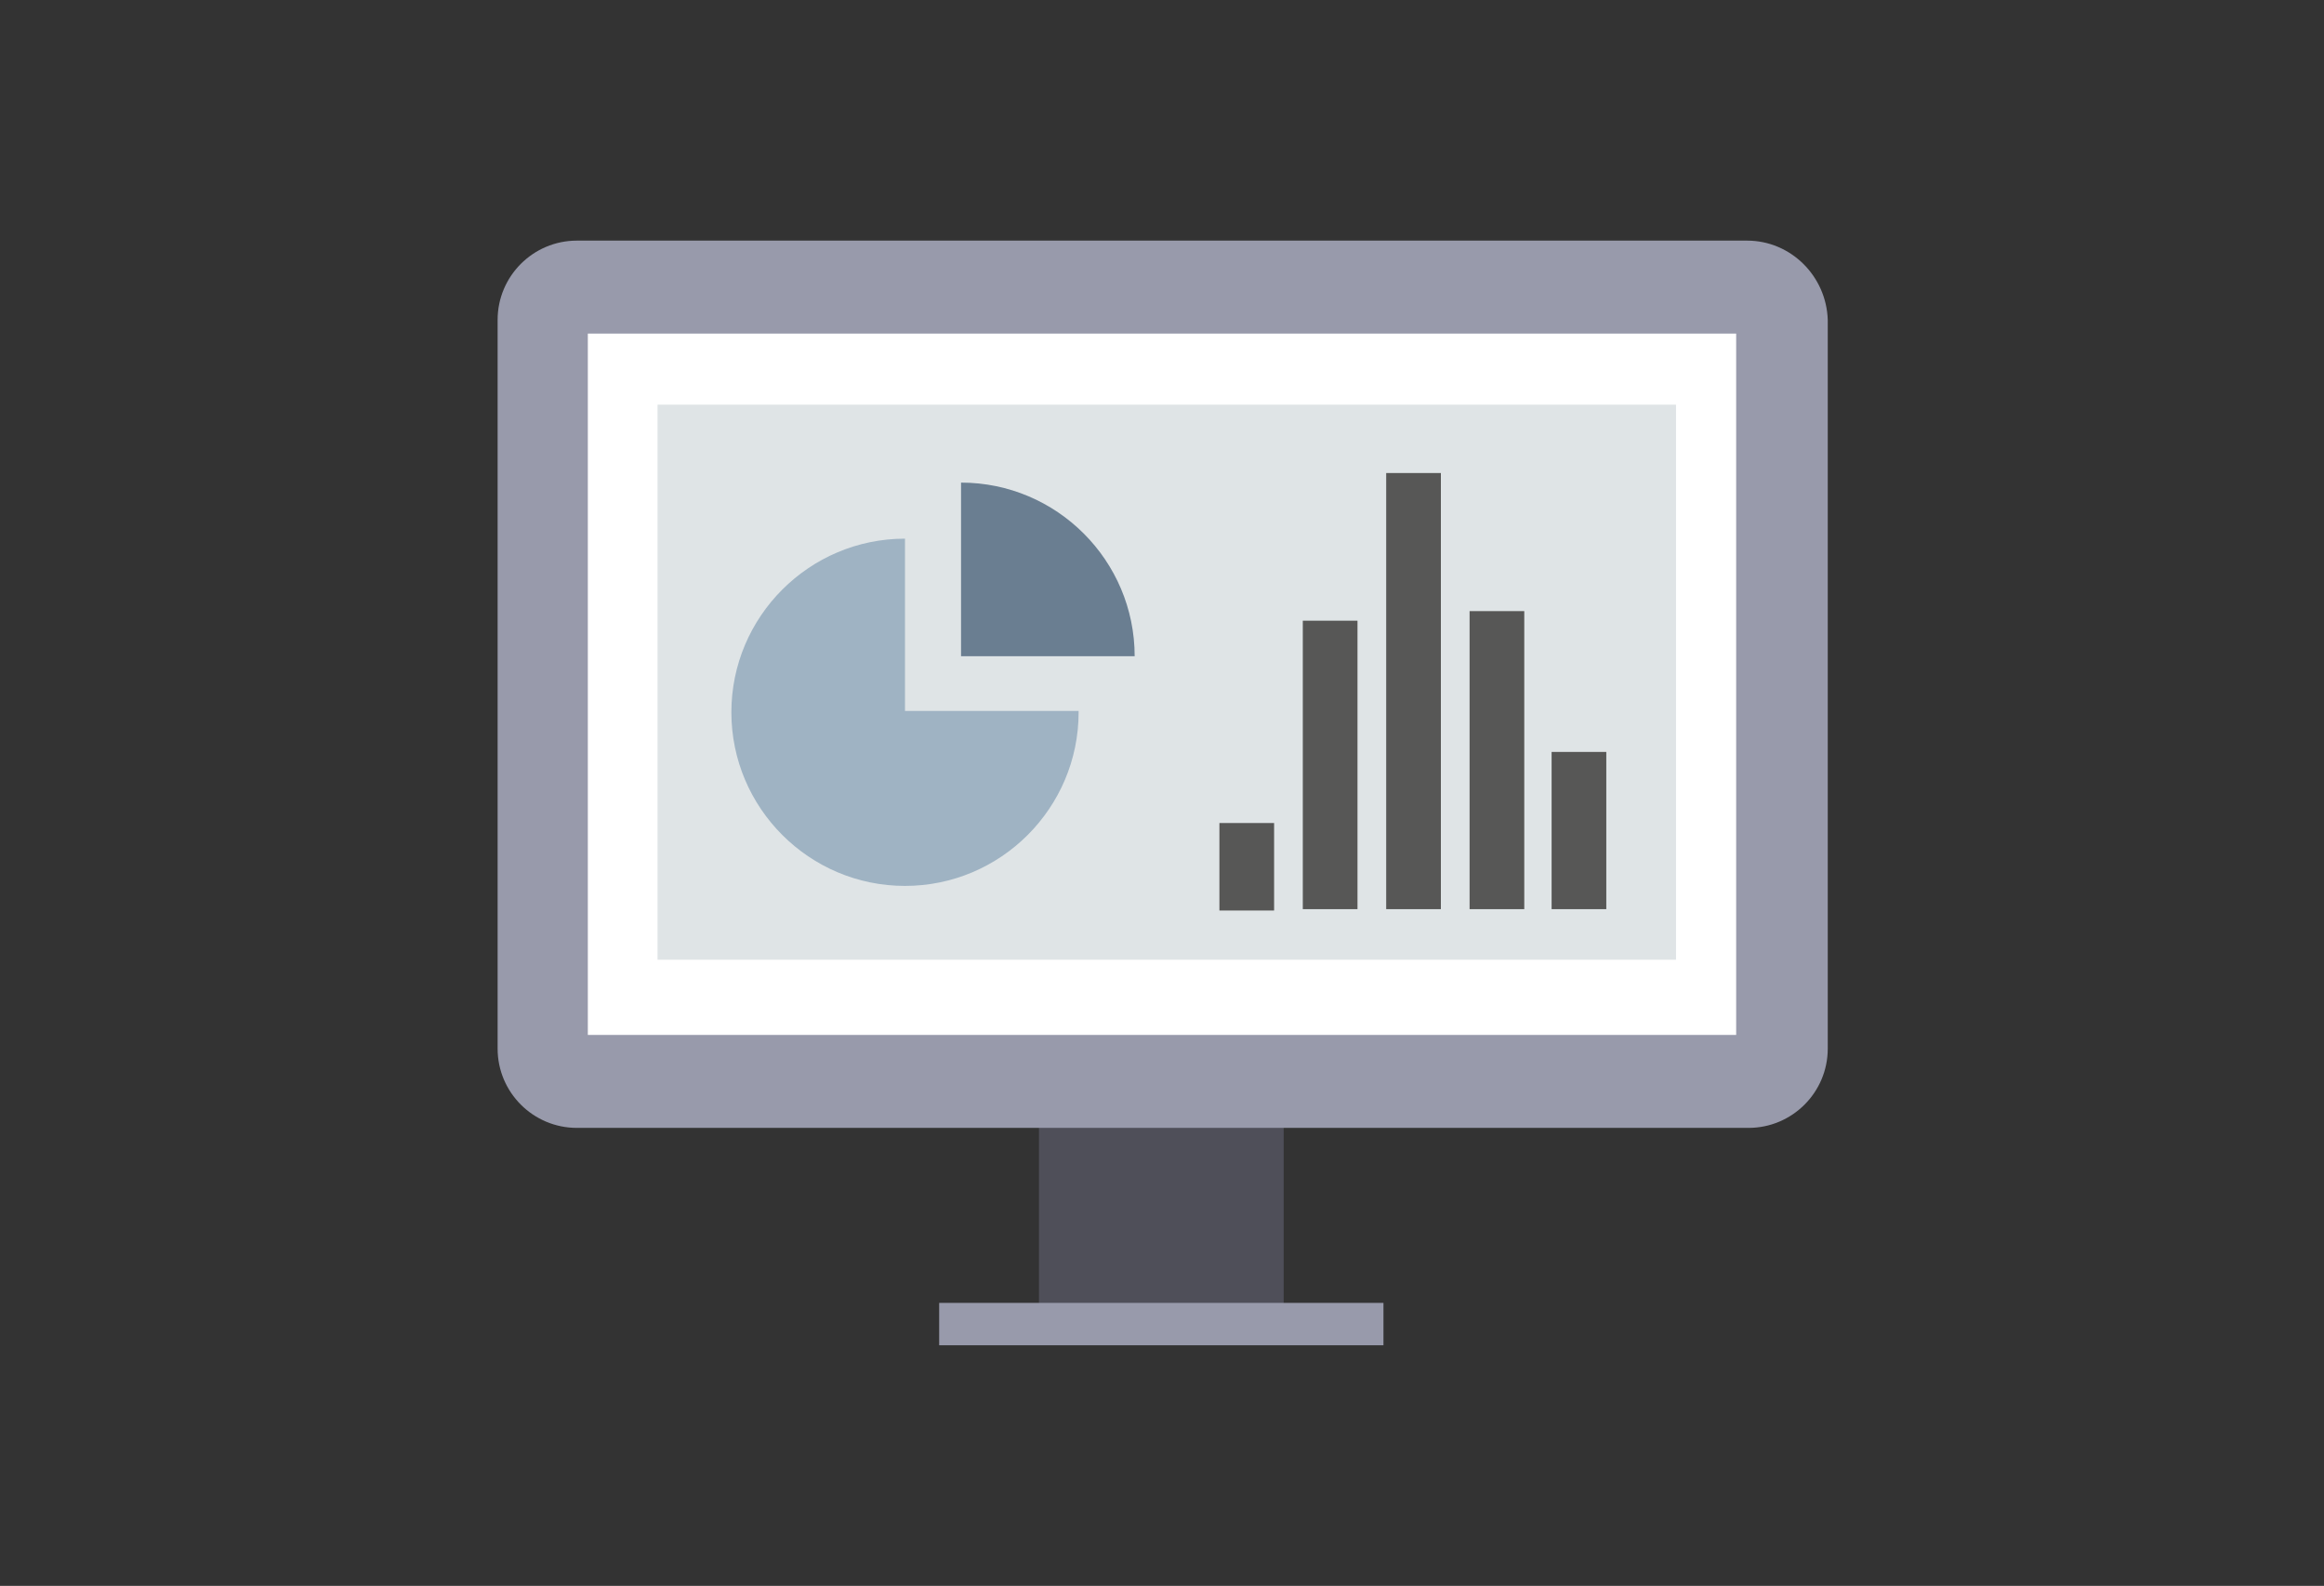 <?xml version="1.0" encoding="utf-8"?>
<!-- Generator: Adobe Illustrator 19.2.1, SVG Export Plug-In . SVG Version: 6.00 Build 0)  -->
<svg version="1.1" id="Guide" xmlns="http://www.w3.org/2000/svg" xmlns:xlink="http://www.w3.org/1999/xlink" x="0px" y="0px"
	 viewBox="0 0 170 116" style="enable-background:new 0 0 170 116;" xml:space="preserve">
<rect x="0" y="0" width="170" height="116" fill="#333333" stroke="none"/>
<style type="text/css">
	.st0{fill:#4F4F59;}
	.st1{fill:#989AAB;}
	.st2{fill:#FFFFFF;}
	.st3{fill:#DFE4E6;}
	.st4{fill:#575756;}
	.st5{fill:#9FB3C3;}
	.st6{fill:#6A7E91;}
</style>
<g>
	<rect x="76" y="73.4" class="st0" width="17.9" height="22.6"/>
	<rect x="68.7" y="95.3" class="st1" width="32.5" height="3.1"/>
	<path class="st1" d="M127.8,17.6H42.2c-3.2,0-5.8,2.6-5.8,5.8v1.1v51.1v1.1c0,3.2,2.6,5.8,5.8,5.8h85.7c3.2,0,5.8-2.6,5.8-5.8v-1.1
		V24.5v-1.1C133.6,20.2,131,17.6,127.8,17.6z"/>
	<polyline id="XMLID_328_" class="st2" points="127,75.7 127,24.4 43,24.4 43,75.7 	"/>
	<rect x="48.1" y="29.6" class="st3" width="74.5" height="40.6"/>
	<g>
		<g>
			<rect x="89.2" y="60.2" class="st4" width="4" height="6.4"/>
			<rect x="95.3" y="45.4" class="st4" width="4" height="21.1"/>
			<rect x="101.4" y="34.6" class="st4" width="4" height="31.9"/>
			<rect x="107.5" y="44.7" class="st4" width="4" height="21.8"/>
			<rect x="113.5" y="55" class="st4" width="4" height="11.5"/>
		</g>
	</g>
	<g>
		<path class="st5" d="M66.2,39.4c-7,0-12.7,5.7-12.7,12.7c0,7,5.7,12.7,12.7,12.7c7,0,12.7-5.7,12.7-12.7c0,0,0,0,0-0.1H66.2V39.4z
			"/>
		<path class="st6" d="M70.3,35.3V48h12.7C83,41,77.3,35.3,70.3,35.3z"/>
	</g>
</g>
</svg>
